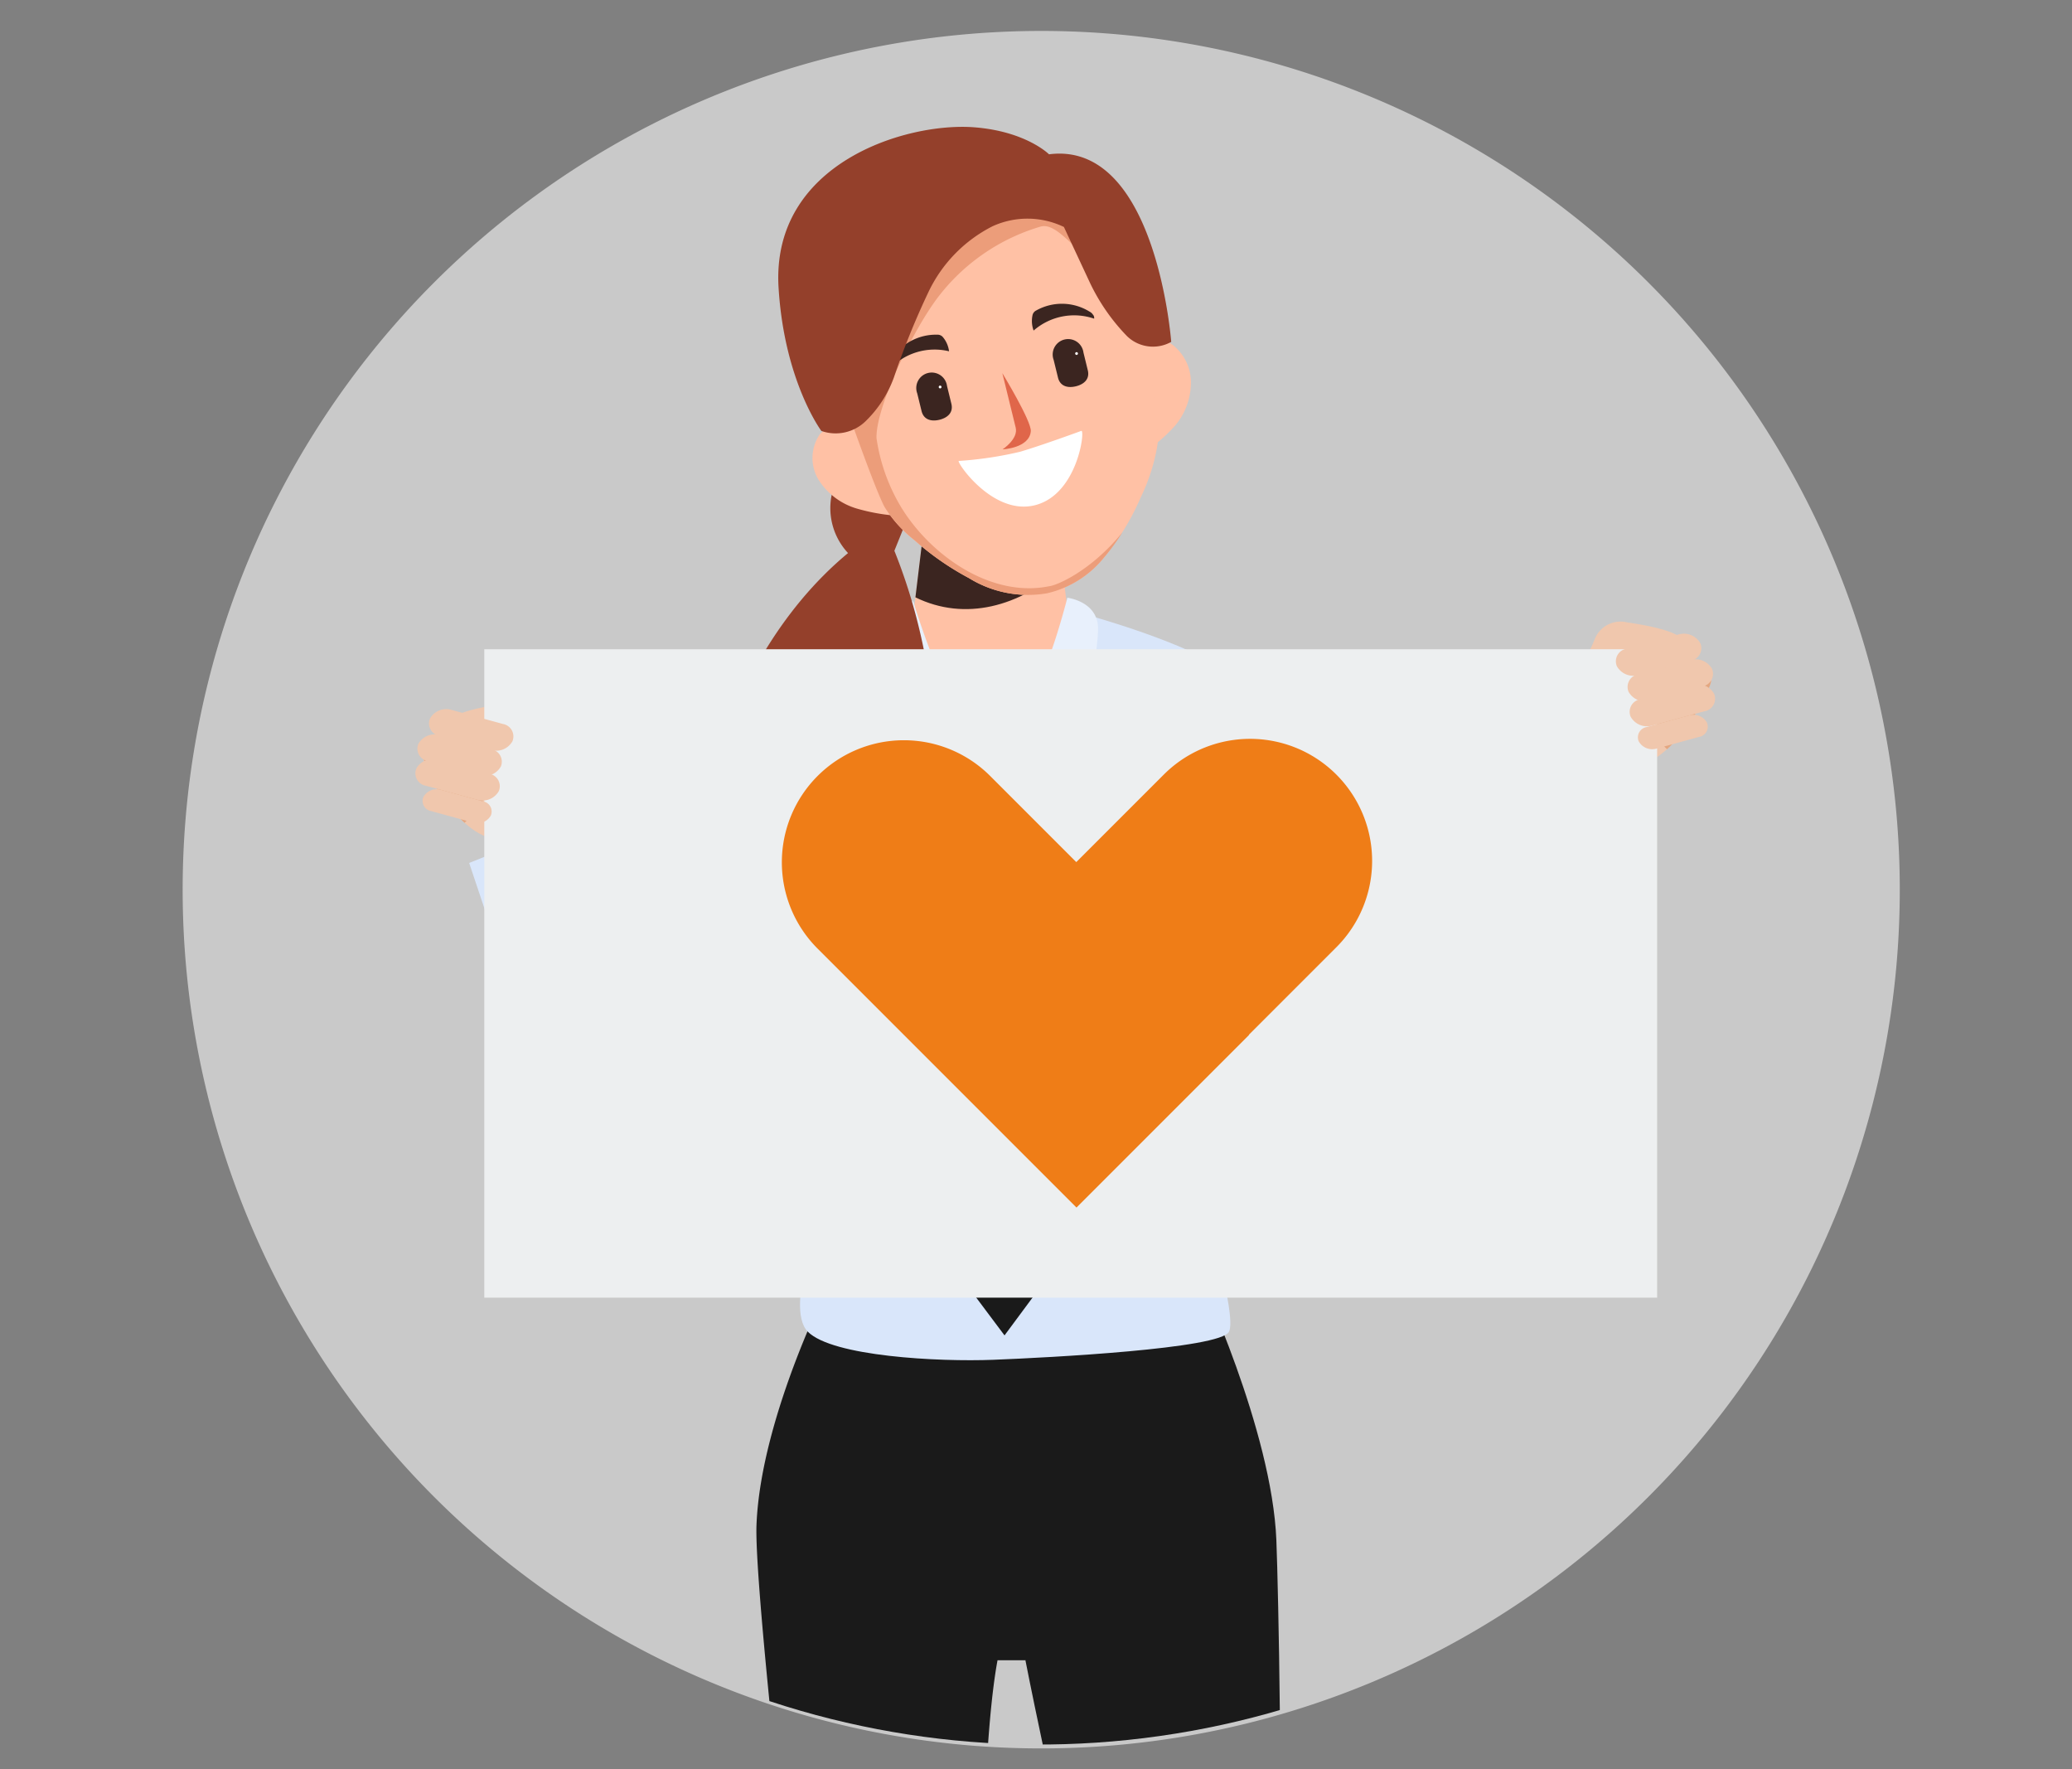 <svg xmlns="http://www.w3.org/2000/svg" xmlns:xlink="http://www.w3.org/1999/xlink" width="164" height="140" viewBox="0 0 164 140">
  <rect x="0" y="0" width="164" height="140" fill="#808080" stroke="none"/>
  <defs>
    <clipPath id="clip-path">
      <path id="Path_30046" data-name="Path 30046" d="M1.134,68.523A67.956,67.956,0,1,0,69.09.567,67.956,67.956,0,0,0,1.134,68.523" transform="translate(-1.134 -0.567)" fill="none"/>
    </clipPath>
  </defs>
  <g id="Group_41386" data-name="Group 41386" transform="translate(-4084 -8630)">
    <rect id="Rectangle_22735" data-name="Rectangle 22735" width="164" height="140" transform="translate(4084 8630)" fill="none"/>
    <g id="Group_41385" data-name="Group 41385" transform="translate(4098 8632.001)">
      <g id="Group_38917" data-name="Group 38917" transform="translate(0 -0.001)">
        <g id="Group_38921" data-name="Group 38921">
          <path id="Path_29999" data-name="Path 29999" d="M116.009,19.9a67.956,67.956,0,0,0-96.1,96.1,67.956,67.956,0,1,0,96.1-96.1" transform="translate(0 0.001)" fill="#c9c9c9"/>
        </g>
      </g>
      <g id="Group_38919" data-name="Group 38919" transform="translate(0.286 0.142)">
        <g id="Group_38918" data-name="Group 38918" clip-path="url(#clip-path)">
          <path id="Path_30000" data-name="Path 30000" d="M304.056,202.324s5.76-4.074,10.549,2.723c6.129,8.7,15.047,24,16.315,26.357,2.137,3.965-6,10.116-9.63,5.551-2.726-3.431-19.212-28.405-17.234-34.631" transform="translate(-227.465 -150.488)" fill="#d9e6fa"/>
          <path id="Path_30001" data-name="Path 30001" d="M199.052,453.357c-.353,2.243-.744,4.474-1.225,6.677a6.316,6.316,0,0,1-.938,2.5,3.571,3.571,0,0,1-3.2,1.061,54.076,54.076,0,0,1-6.367-.6,2.054,2.054,0,0,1-1.394-.631,3.575,3.575,0,0,1-.549-1.36c-.632-2.486.5-9.49.609-11.624.138-2.689-1.505-7.725-1.814-10.389-.461-3.975-2.614-23.323-2.455-27.338.348-8.758,6.072-19.73,6.072-19.73h15.523c-.434,10.2-.315,30.433-.315,30.433h-2.2c-1.489,8.009-1.216,27.59-1.755,31.006" transform="translate(-136.128 -293.128)" fill="#1a1a1a"/>
          <path id="Path_30002" data-name="Path 30002" d="M259.965,454.77c.353,2.243,1.016,8.213,1.5,10.415.2.9,11.173.776,11.528-4s-.175-19.156.134-21.82c.461-3.975.083-22.47-.076-26.485-.348-8.758-6.117-20.962-6.117-20.962H250.17c.434,10.2-1.33,30.433-1.33,30.433h4.344c1.63,8.337,6.2,28.764,6.781,32.419" transform="translate(-186.311 -293.128)" fill="#1a1a1a"/>
          <path id="Path_30003" data-name="Path 30003" d="M230.008,201.331c-.794-.75-2.451-1.958-4.09-3.7-4.088-4.351-4.406-5.732-4.406-6.051,0-2.015,4.083-2.292,8.5-2.292s8.5.277,8.5,2.292c0,.319-.318,1.7-4.406,6.051-1.64,1.745-3.3,2.953-4.09,3.7" transform="translate(-165.881 -141.645)" fill="#ffc1a5"/>
          <path id="Path_30004" data-name="Path 30004" d="M241.81,155.613H228.189l2.112-17.442h9.4Z" transform="translate(-170.873 -103.435)" fill="#ffc1a5"/>
          <path id="Path_30005" data-name="Path 30005" d="M232.829,138.171l-1.258,10.391c3.934,1.933,8.287.716,11.632-2.325l-.977-8.066Z" transform="translate(-173.401 -103.435)" fill="#3b2520"/>
          <path id="Path_30006" data-name="Path 30006" d="M180.683,229.95c.174.631-3.108,8.55-1.159,10.5s10.309,2.391,14.688,2.219,17.972-.876,18.643-2.219-2.01-9.859-1.9-10.5c0,0-.114-13.9.211-16.252.345-2.5,4.463-21.3,3.856-24.006-3.841-3.17-10.421-5.136-14.709-6.349l.808,5.655c-.693,4.015-7.071,3.139-7.071,3.139s-5.673,1.166-6.743-2.832l.316-5.46c-4.179,1.547-10.748,2.437-14.274,5.847-.346,2.741,5.282,22.681,5.843,25.154.528,2.325,1.488,15.1,1.488,15.1" transform="translate(-129.867 -137.205)" fill="#d9e6fa"/>
          <path id="Path_30007" data-name="Path 30007" d="M244.872,224.845l1.806-4.118-1.789-3.155-1.977.154-1.977-.154-1.79,3.155,1.9,4.052-2.347,34.54,5.249,7.007,5.192-7.007Z" transform="translate(-178.725 -162.792)" fill="#1a1a1a"/>
          <path id="Path_30008" data-name="Path 30008" d="M255.405,189.22a14.663,14.663,0,0,0,3.389-2.643c1.182-1.444,2.62-7.116,2.62-7.116s2.225.257,2.417,2.18c.207,2.081-2.388,14.49-2.388,14.49l-2.1-4.462Z" transform="translate(-191.218 -134.302)" fill="#e8f0fc"/>
          <path id="Path_30009" data-name="Path 30009" d="M230.42,190.071a14.663,14.663,0,0,1-3.389-2.643c-1.182-1.444-2.8-6.828-2.8-6.828A2.178,2.178,0,0,0,222,182.492c-.207,2.081,2.388,14.49,2.388,14.49l2.144-4.5Z" transform="translate(-166.233 -135.153)" fill="#e8f0fc"/>
          <path id="Path_30010" data-name="Path 30010" d="M138.024,202.659c2.543-1.5,11.975-1.69,6.919,13.688-4.195,12.759-5.445,20.864-7.308,24.8-1.915,4.046-13.042,4.7-11.986-.862,1.089-5.738,7.559-34.8,12.375-37.628" transform="translate(-94.165 -151.154)" fill="#d9e6fa"/>
          <path id="Path_30011" data-name="Path 30011" d="M172.96,142.056l.94-2.327-2.291-5.331a4.265,4.265,0,0,0-3.635,3.356,5.216,5.216,0,0,0,1.319,4.484c-5.354,4.438-8.874,10.879-10.879,17.574a89.819,89.819,0,0,0-3.017,18.941,35.589,35.589,0,0,0,9.008,3.944,25.29,25.29,0,0,1,2.229-5.457c-.335,2-.686,5.856-.686,5.856q1.3.306,2.629.513a44.725,44.725,0,0,0,4.383-41.553" transform="translate(-116.456 -100.614)" fill="#94402b"/>
          <path id="Path_30012" data-name="Path 30012" d="M301.279,107.664a11.818,11.818,0,0,0,2.5-2.145,5.3,5.3,0,0,0,1.229-3.288,3.758,3.758,0,0,0-1.6-3.188,1.927,1.927,0,0,0-2.678,1.011c-.25.507-.006,8,.543,7.61" transform="translate(-225.033 -74.007)" fill="#ffc1a5"/>
          <path id="Path_30013" data-name="Path 30013" d="M206.524,132.111a15.29,15.29,0,0,1-3.759-.61,5.377,5.377,0,0,1-2.98-2.256,3.324,3.324,0,0,1,.087-3.6,2.594,2.594,0,0,1,3.373-.473c.524.317,4.062,7,3.279,6.939" transform="translate(-149.275 -93.411)" fill="#ffc1a5"/>
          <path id="Path_30014" data-name="Path 30014" d="M210.779,40.695c-.205.04-2.132.512-2.333.572-6.141,1.824-11.748,4.31-8.452,13.825,0,0,3.715,10.941,4.788,12.971a10.2,10.2,0,0,0,2.386,2.648,22.082,22.082,0,0,0,4.3,2.99,8.911,8.911,0,0,0,6.172,1.206,8.158,8.158,0,0,0,4.517-2.829,19.585,19.585,0,0,0,2.9-4.737,15.358,15.358,0,0,0,1.321-4.082,3.836,3.836,0,0,0,.042-.5c.012-2.3-1.757-13.715-1.757-13.715-1.48-9.961-7.6-9.57-13.889-8.345" transform="translate(-149.065 -30.099)" fill="#ffc1a5"/>
          <path id="Path_30015" data-name="Path 30015" d="M217.8,74.351c-4.585.924-9.359-2.429-11.7-6.265a14.659,14.659,0,0,1-1.943-5.442c-.1-2.353,2.87-8.662,5.061-11.42A15.853,15.853,0,0,1,217.1,45.9c1.947-.633,4.233,5.009,7.571,3.157l0-.016c-1.48-9.961-7.6-9.57-13.889-8.345-.205.04-2.132.512-2.333.572-6.141,1.824-11.748,4.309-8.452,13.824,0,0,3.715,10.941,4.788,12.972a10.211,10.211,0,0,0,2.386,2.648,22.055,22.055,0,0,0,4.3,2.99,8.91,8.91,0,0,0,6.172,1.207,8.155,8.155,0,0,0,4.517-2.829,16.631,16.631,0,0,0,1.451-1.99c-2.4,2.971-5.128,4.194-5.814,4.262" transform="translate(-149.065 -30.099)" fill="#ec9d7a"/>
          <path id="Path_30016" data-name="Path 30016" d="M258.825,109.055s2.314,3.81,2.253,4.593c-.105,1.345-2.233,1.438-2.233,1.438s1.257-.825,1.037-1.719l-1.057-4.312" transform="translate(-193.775 -81.669)" fill="#e0664a"/>
          <path id="Path_30017" data-name="Path 30017" d="M223.376,99.083c.016-.027.033-.052.049-.076a4.16,4.16,0,0,1,3.683-2.02.55.55,0,0,1,.411.161,2.171,2.171,0,0,1,.515,1.153,4.875,4.875,0,0,0-4.681,1.38.381.381,0,0,1-.065-.335.619.619,0,0,1,.086-.263" transform="translate(-167.201 -72.644)" fill="#3b2520"/>
          <path id="Path_30018" data-name="Path 30018" d="M272.7,87.959c-.026-.017-.053-.031-.079-.045a4.16,4.16,0,0,0-4.2-.087.551.551,0,0,0-.29.333,2.17,2.17,0,0,0,.077,1.261,4.875,4.875,0,0,1,4.788-.942.382.382,0,0,0-.1-.327.618.618,0,0,0-.2-.193" transform="translate(-200.682 -65.405)" fill="#3b2520"/>
          <path id="Path_30019" data-name="Path 30019" d="M234.366,109.937a1.223,1.223,0,1,0-2.36.579l.084.343.258,1.053c.179.729.821.839,1.421.692s1.118-.541.939-1.271l-.258-1.053-.084-.344" transform="translate(-173.693 -81.529)" fill="#3b2520"/>
          <path id="Path_30020" data-name="Path 30020" d="M239.1,113.042a.11.11,0,1,1-.133-.08.109.109,0,0,1,.133.08" transform="translate(-178.868 -84.587)" fill="#fff"/>
          <path id="Path_30021" data-name="Path 30021" d="M277.142,99.446a1.223,1.223,0,1,0-2.36.579l.084.343.258,1.053c.179.729.821.839,1.421.692s1.118-.541.939-1.271l-.258-1.053-.084-.344" transform="translate(-205.671 -73.687)" fill="#3b2520"/>
          <path id="Path_30022" data-name="Path 30022" d="M281.877,102.551a.11.11,0,1,1-.133-.08.109.109,0,0,1,.133.08" transform="translate(-210.846 -76.744)" fill="#fff"/>
          <path id="Path_30023" data-name="Path 30023" d="M245.127,129.531a29.3,29.3,0,0,0,4.859-.728c1.77-.522,4.844-1.652,4.844-1.652.317-.078-.292,5.016-3.653,5.879s-6.261-3.448-6.05-3.5" transform="translate(-183.527 -95.197)" fill="#fff"/>
          <path id="Path_30024" data-name="Path 30024" d="M191.957,55.914a3.4,3.4,0,0,0,3.513-.772A9.189,9.189,0,0,0,197.7,51.7a61.929,61.929,0,0,1,2.761-6.819,11.227,11.227,0,0,1,5.057-5.164,6.651,6.651,0,0,1,5.644.058l2.083,4.463a15.751,15.751,0,0,0,2.915,4.18,2.952,2.952,0,0,0,3.495.451s-1.178-15.939-9.672-14.844c0,0-1.8-1.809-5.894-2.135-5.38-.429-16.114,2.824-15.512,12.686.452,7.408,3.384,11.336,3.384,11.336" transform="translate(-141.239 -23.957)" fill="#94402b"/>
          <path id="Path_30025" data-name="Path 30025" d="M433.941,219.234l-4.87,7.834-5.292-3.29,5.536-7.2Z" transform="translate(-317.089 -162.05)" fill="#f0c7ad"/>
          <path id="Path_30026" data-name="Path 30026" d="M391.164,229.111s-10.436,19.319-12.532,22.869c-2.993,5.069-12.278,2.954-10.553-1.866,1.521-4.249,15.457-25.784,15.457-25.784Z" transform="translate(-275.291 -167.844)" fill="#d9e6fa"/>
          <path id="Path_30027" data-name="Path 30027" d="M439.172,200.213c1.105-.9,2.434-.091,9.063,1.009.245.041-2.29,5.793-5.615,6.723-3.664,1.025-8.105-3.96-3.448-7.733" transform="translate(-327.099 -149.528)" fill="#f0c7ad"/>
          <path id="Path_30028" data-name="Path 30028" d="M448.353,201.222c-6.628-1.1-7.957-1.9-9.063-1.009a4.947,4.947,0,0,0-1.963,3.079,3.468,3.468,0,0,0,2.254.7,3.532,3.532,0,0,0,2.276-1.211c1.159,1.351,1.559,2.475,3.021,3.893,2.2-1.995,3.663-5.416,3.474-5.447" transform="translate(-327.217 -149.528)" fill="#e3a781"/>
          <path id="Path_30029" data-name="Path 30029" d="M437.427,193.536c.365-2.527,1.154-3.5,1.832-5.218A2.211,2.211,0,0,1,441.8,187.1c2.21.331,5.075.894,4.732,2.221-.318,1.227-4.564.6-4.436,1.215.76,3.655-5.039,5.521-4.674,2.994" transform="translate(-327.279 -139.988)" fill="#f0c7ad"/>
          <path id="Path_30030" data-name="Path 30030" d="M457.783,193.391a.858.858,0,0,0-.313-.886c.331.551.21.879-.159,1.1-1.212.56-3.247.487-4.857.621a3.128,3.128,0,0,1,.221,3.029,3.09,3.09,0,0,0,.672-2.65c-.128-.616,4.118.011,4.436-1.215" transform="translate(-338.525 -144.053)" fill="#e3a781"/>
          <path id="Path_30031" data-name="Path 30031" d="M85.757,224.98c-1.035-.838-2.28-.085-8.487.945-.229.038,2.144,5.426,5.258,6.3,3.431.96,7.591-3.708,3.229-7.242" transform="translate(-58.039 -168.061)" fill="#f0c7ad"/>
          <path id="Path_30032" data-name="Path 30032" d="M77.27,225.925c6.208-1.03,7.452-1.784,8.487-.945a4.633,4.633,0,0,1,1.838,2.884,3.25,3.25,0,0,1-2.111.652,3.309,3.309,0,0,1-2.132-1.135c-1.085,1.265-1.46,2.318-2.829,3.646a12.206,12.206,0,0,1-3.253-5.1" transform="translate(-58.039 -168.061)" fill="#e3a781"/>
          <path id="Path_30033" data-name="Path 30033" d="M92.737,218.727c-.342-2.366-1.081-3.281-1.716-4.886a2.07,2.07,0,0,0-2.384-1.136c-2.07.31-4.753.837-4.431,2.08.3,1.149,4.274.562,4.154,1.138-.712,3.423,4.719,5.17,4.377,2.8" transform="translate(-63.216 -159.128)" fill="#f0c7ad"/>
          <path id="Path_30034" data-name="Path 30034" d="M84.206,218.592a.8.8,0,0,1,.293-.83c-.31.516-.2.823.148,1.031,1.135.524,3.041.456,4.549.582a2.93,2.93,0,0,0-.207,2.837,2.9,2.9,0,0,1-.629-2.482c.12-.577-3.857.011-4.154-1.138" transform="translate(-63.216 -162.935)" fill="#e3a781"/>
          <path id="Path_30035" data-name="Path 30035" d="M96.389,241.7l2.372,8.307,5.611-1.6-3.135-7.906Z" transform="translate(-72.343 -179.935)" fill="#f0c7ad"/>
          <path id="Path_30036" data-name="Path 30036" d="M91.649,252.71s6.309,18.775,7.848,23.559c1.8,5.6,11.6,2.606,9.87-2.214-1.521-4.249-9.434-24.689-9.434-24.689Z" transform="translate(-68.8 -186.561)" fill="#d9e6fa"/>
          <rect id="Rectangle_21763" data-name="Rectangle 21763" width="92.832" height="51.313" transform="translate(24.046 49.236)" fill="#edeff0"/>
          <path id="Path_30037" data-name="Path 30037" d="M456.642,202.045l4.122-1.129a1.008,1.008,0,0,0,.765-1.382,1.493,1.493,0,0,0-1.72-.7l-4.122,1.13a1.008,1.008,0,0,0-.765,1.382,1.492,1.492,0,0,0,1.72.7" transform="translate(-340.305 -148.743)" fill="#f0c7ad"/>
          <path id="Path_30038" data-name="Path 30038" d="M452.963,194.019l4.122-1.13a1.008,1.008,0,0,0,.765-1.382,1.493,1.493,0,0,0-1.72-.7l-4.122,1.13a1.008,1.008,0,0,0-.765,1.382,1.492,1.492,0,0,0,1.72.7" transform="translate(-337.554 -142.743)" fill="#f0c7ad"/>
          <path id="Path_30039" data-name="Path 30039" d="M457.283,209.857l4.123-1.13a1.008,1.008,0,0,0,.765-1.382,1.492,1.492,0,0,0-1.72-.7l-4.122,1.13a1.008,1.008,0,0,0-.765,1.382,1.492,1.492,0,0,0,1.72.7" transform="translate(-340.784 -154.583)" fill="#f0c7ad"/>
          <path id="Path_30040" data-name="Path 30040" d="M459.552,218.843l3.371-.924a.824.824,0,0,0,.625-1.13,1.221,1.221,0,0,0-1.406-.573l-3.371.924a.824.824,0,0,0-.625,1.13,1.221,1.221,0,0,0,1.406.573" transform="translate(-342.727 -161.746)" fill="#f0c7ad"/>
          <path id="Path_30041" data-name="Path 30041" d="M80.288,225.544l-4.074-1.116a1,1,0,0,1-.756-1.365,1.475,1.475,0,0,1,1.7-.693l4.074,1.116a1,1,0,0,1,.756,1.365,1.475,1.475,0,0,1-1.7.693" transform="translate(-56.631 -166.339)" fill="#f0c7ad"/>
          <path id="Path_30042" data-name="Path 30042" d="M83.924,217.612,79.85,216.5a1,1,0,0,1-.756-1.365,1.475,1.475,0,0,1,1.7-.693l4.074,1.116a1,1,0,0,1,.756,1.365,1.475,1.475,0,0,1-1.7.693" transform="translate(-59.349 -160.409)" fill="#f0c7ad"/>
          <path id="Path_30043" data-name="Path 30043" d="M79.655,233.263l-4.074-1.116a1,1,0,0,1-.756-1.365,1.475,1.475,0,0,1,1.7-.693L80.6,231.2a1,1,0,0,1,.756,1.365,1.475,1.475,0,0,1-1.7.693" transform="translate(-56.158 -172.109)" fill="#f0c7ad"/>
          <path id="Path_30044" data-name="Path 30044" d="M81.031,242.145l-3.331-.913a.815.815,0,0,1-.618-1.117,1.207,1.207,0,0,1,1.39-.566l3.331.913a.815.815,0,0,1,.618,1.117,1.207,1.207,0,0,1-1.39.566" transform="translate(-57.856 -179.189)" fill="#f0c7ad"/>
          <path id="Path_30045" data-name="Path 30045" d="M226.654,246.979l6.97-6.97a9.66,9.66,0,0,0-13.661-13.661l-6.97,6.97-6.815-6.815a9.66,9.66,0,0,0-13.661,0h0a9.66,9.66,0,0,0,0,13.661l20.492,20.492,13.661-13.661Z" transform="translate(-142.09 -167.238)" fill="#ef7d17"/>
        </g>
      </g>
    </g>
  </g>
</svg>
